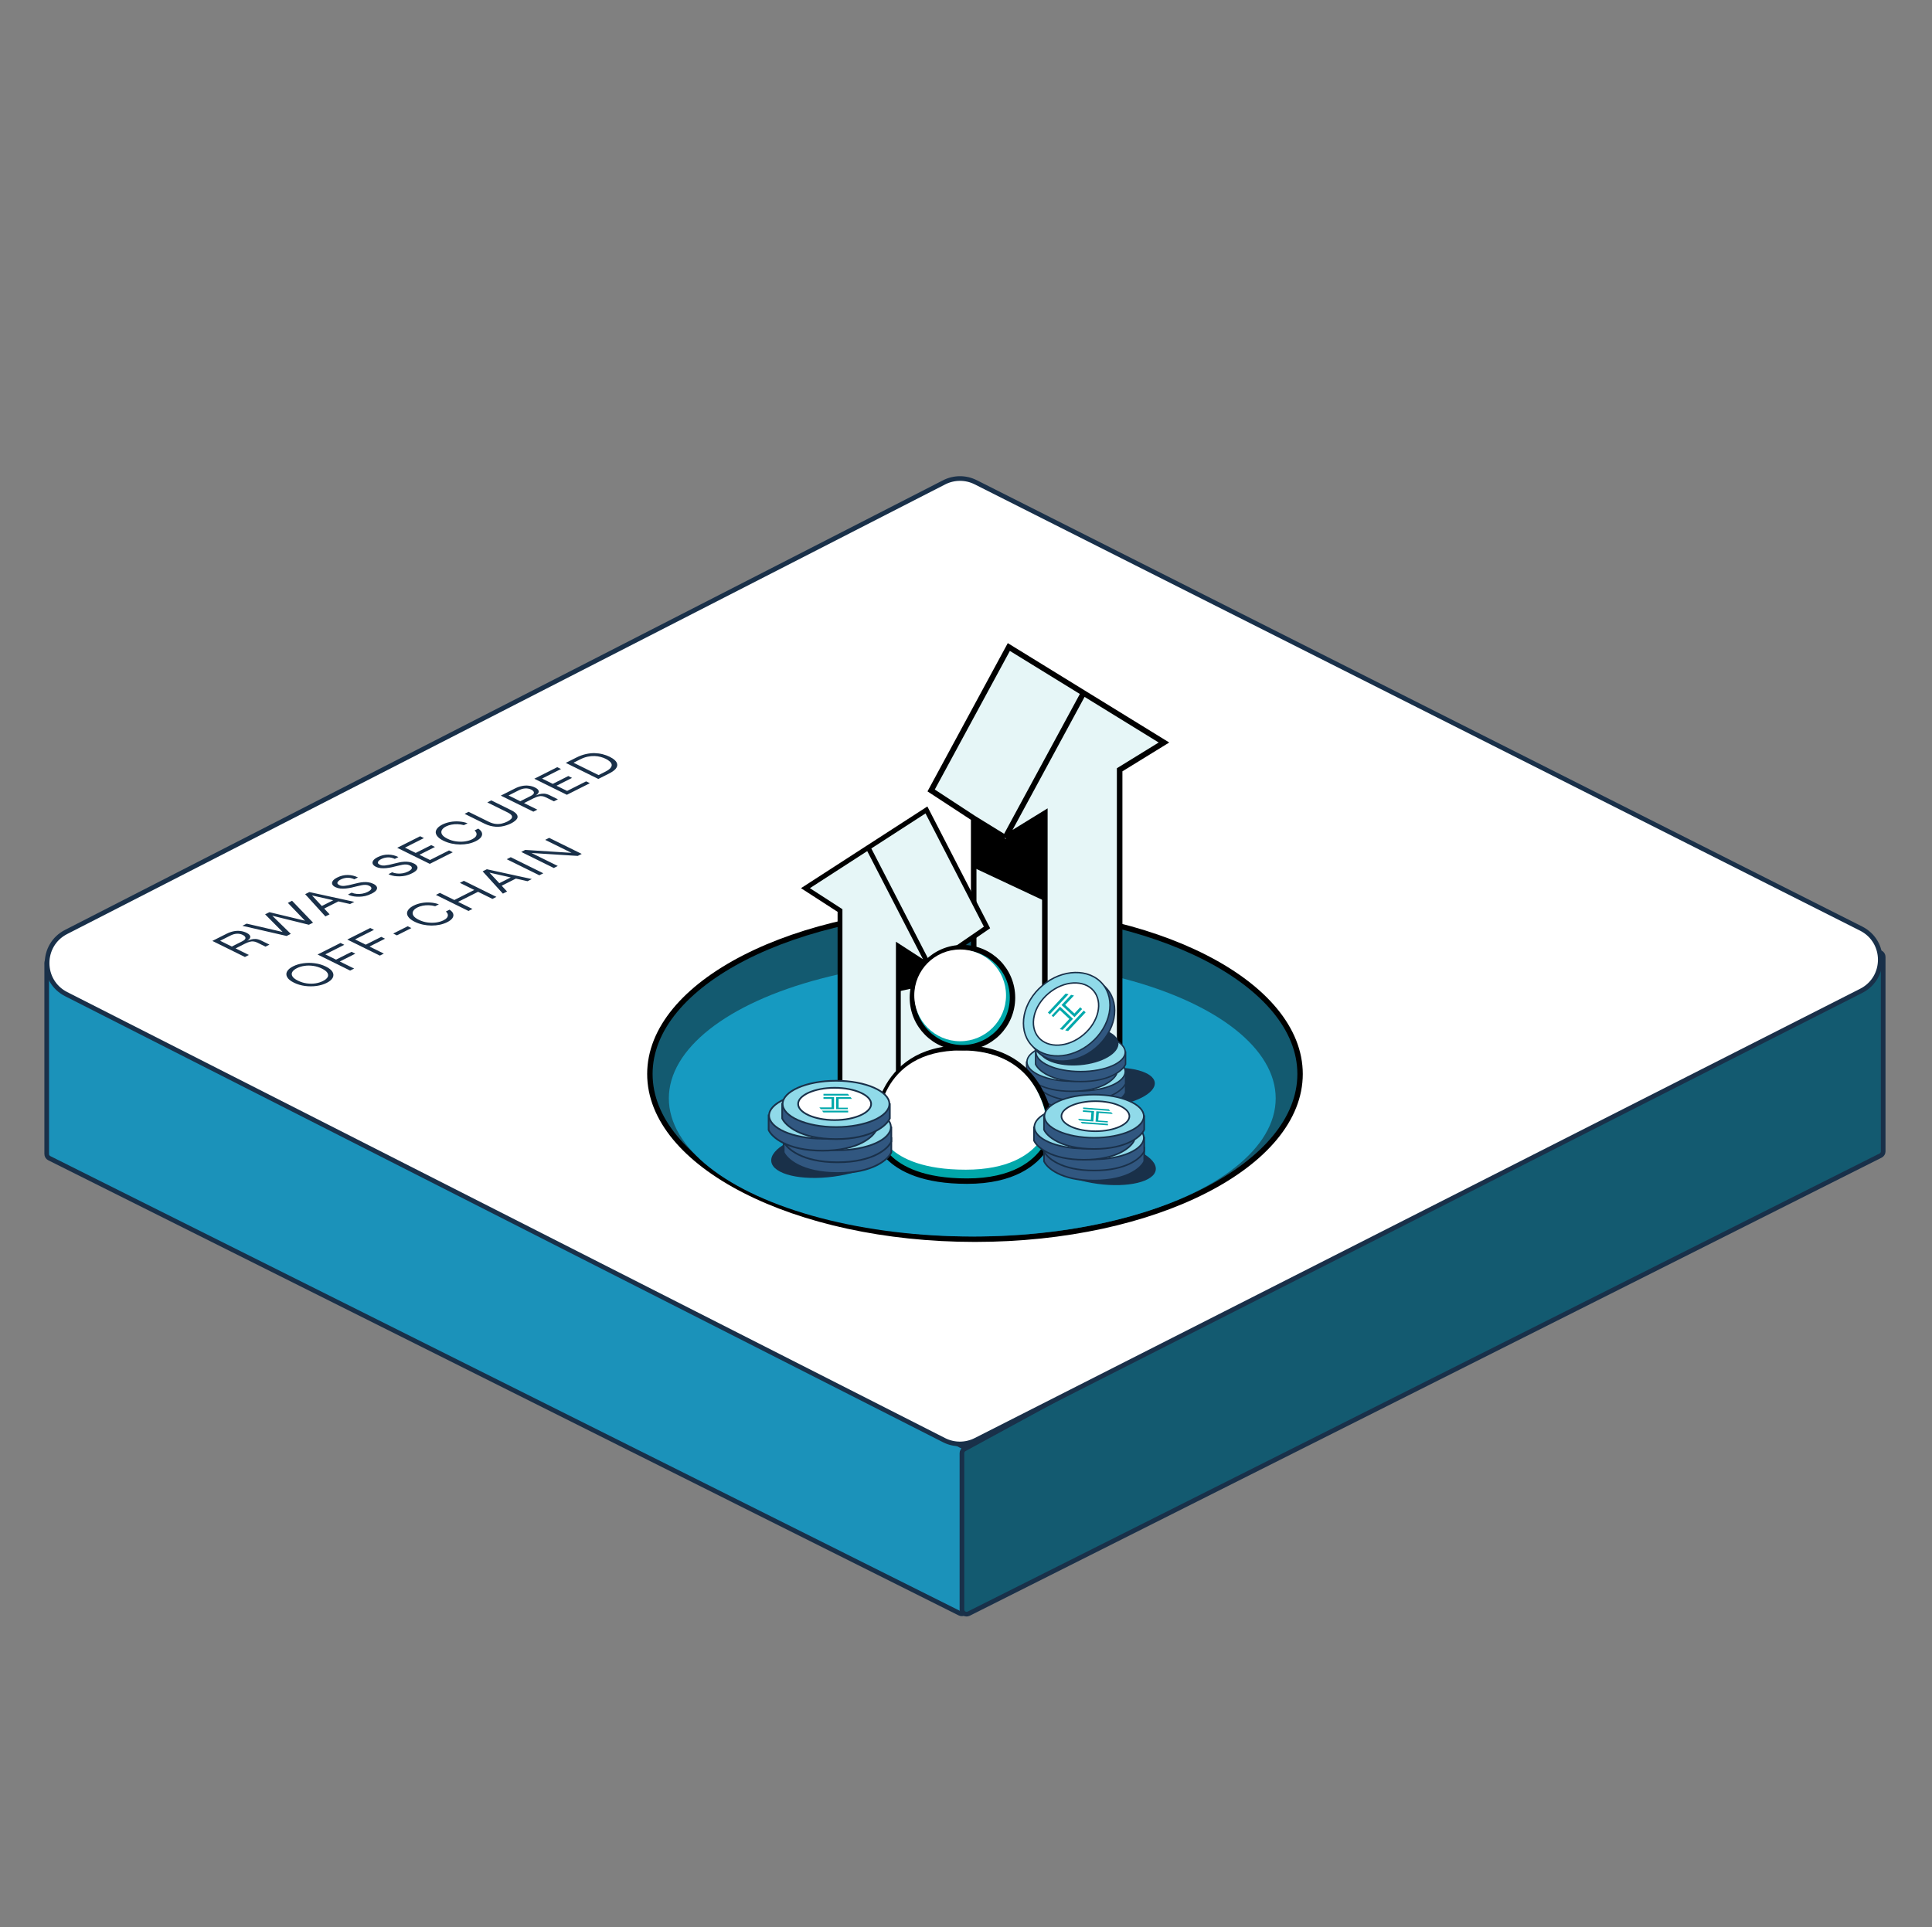<svg width="415" height="414" viewBox="0 0 415 414" fill="none" xmlns="http://www.w3.org/2000/svg">
<rect x="0" y="0" width="415" height="414" fill="#808080" stroke="none"/>
<path d="M10.033 206.865V247.931C10.033 248.31 10.247 248.656 10.586 248.826L206.152 346.616C206.817 346.948 207.599 346.465 207.599 345.721V311.823C207.599 311.455 207.397 311.116 207.072 310.942L11.506 205.984C10.84 205.626 10.033 206.109 10.033 206.865Z" fill="#1B92BA" stroke="#193049"/>
<path d="M403.036 204.705L207.149 311.324C206.827 311.499 206.627 311.836 206.627 312.202V345.794C206.627 346.538 207.411 347.022 208.076 346.687L403.963 248.266C404.301 248.096 404.514 247.75 404.514 247.372V205.583C404.514 204.825 403.702 204.342 403.036 204.705Z" fill="#135A70" stroke="#193049"/>
<path d="M14.22 213.589C8.76 210.815 8.747 203.02 14.198 200.228L202.793 103.632C204.924 102.54 207.45 102.533 209.588 103.611L399.767 199.497C405.256 202.264 405.267 210.098 399.785 212.881L209.58 309.412C207.445 310.495 204.922 310.494 202.788 309.41L14.22 213.589Z" fill="white" stroke="#193049"/>
<path d="M52.609 205.602L45.614 202.151L48.69 200.601C49.176 200.356 49.665 200.185 50.159 200.086C50.645 199.984 51.125 199.961 51.598 200.016C52.078 200.068 52.54 200.203 52.985 200.422C53.286 200.571 53.494 200.724 53.61 200.88C53.732 201.033 53.783 201.19 53.762 201.351C53.734 201.508 53.642 201.666 53.485 201.823C53.335 201.977 53.135 202.128 52.885 202.276L52.799 202.265C53.192 202.081 53.564 201.941 53.914 201.843C54.265 201.745 54.619 201.71 54.977 201.737C55.335 201.764 55.722 201.88 56.138 202.085L57.882 202.945L57.024 203.377L55.281 202.517C54.994 202.376 54.722 202.291 54.464 202.264C54.206 202.229 53.93 202.253 53.637 202.337C53.344 202.413 53.001 202.55 52.608 202.748L50.604 203.758L53.467 205.17L52.609 205.602ZM49.797 203.359L52.015 202.242C52.501 201.997 52.74 201.755 52.732 201.516C52.723 201.27 52.522 201.049 52.127 200.854C51.747 200.667 51.335 200.585 50.891 200.608C50.448 200.624 49.983 200.755 49.497 200.999L47.279 202.117L49.797 203.359ZM61.566 201.089L52.064 198.901L52.985 198.437L61.209 200.346L60.952 200.476L56.95 196.439L57.872 195.975L66.01 197.927L65.753 198.057L61.837 193.977L62.737 193.523L67.246 198.227L66.346 198.68L58.004 196.617L58.239 196.498L62.467 200.635L61.566 201.089ZM69.483 195.276L68.676 194.877L72.02 193.193L72.827 193.591L69.483 195.276ZM69.898 196.891L65.55 192.106L66.45 191.653L76.114 193.759L75.192 194.223L66.539 192.273L66.796 192.144L70.798 196.437L69.898 196.891ZM74.766 192.174L75.537 191.785C75.86 191.923 76.219 192.011 76.612 192.048C77.006 192.086 77.407 192.07 77.815 192C78.23 191.927 78.623 191.797 78.995 191.61C79.316 191.448 79.538 191.29 79.659 191.136C79.78 190.975 79.808 190.825 79.743 190.686C79.685 190.543 79.541 190.415 79.311 190.302C79.075 190.185 78.827 190.12 78.57 190.107C78.312 190.094 78.025 190.117 77.711 190.175C77.396 190.233 77.046 190.313 76.659 190.415C76.295 190.513 75.912 190.606 75.511 190.693C75.111 190.78 74.703 190.846 74.288 190.891C73.88 190.932 73.486 190.933 73.107 190.896C72.72 190.855 72.361 190.753 72.031 190.59C71.709 190.431 71.493 190.239 71.385 190.014C71.276 189.783 71.304 189.54 71.468 189.286C71.631 189.024 71.952 188.773 72.431 188.532C73.181 188.154 73.946 187.972 74.727 187.987C75.507 188.001 76.228 188.179 76.888 188.519L76.116 188.907C75.592 188.663 75.084 188.555 74.59 188.582C74.096 188.609 73.631 188.732 73.195 188.952C72.831 189.135 72.599 189.338 72.5 189.56C72.393 189.778 72.519 189.976 72.878 190.153C73.036 190.23 73.204 190.285 73.383 190.316C73.562 190.341 73.77 190.343 74.006 190.324C74.25 190.302 74.539 190.256 74.876 190.187C75.212 190.111 75.612 190.013 76.077 189.893C76.378 189.813 76.696 189.738 77.032 189.669C77.375 189.596 77.722 189.547 78.073 189.52C78.431 189.49 78.789 189.503 79.147 189.559C79.505 189.607 79.86 189.718 80.212 189.891C80.549 190.058 80.782 190.255 80.912 190.483C81.042 190.704 81.025 190.945 80.862 191.206C80.705 191.464 80.359 191.727 79.823 191.997C79.366 192.228 78.912 192.396 78.462 192.501C78.011 192.599 77.582 192.651 77.174 192.656C76.765 192.662 76.397 192.64 76.067 192.591C75.737 192.536 75.458 192.469 75.229 192.391C74.999 192.314 74.845 192.241 74.766 192.174ZM83.457 187.795L84.228 187.406C84.551 187.544 84.909 187.632 85.303 187.669C85.697 187.707 86.098 187.691 86.506 187.622C86.921 187.548 87.314 187.418 87.686 187.231C88.007 187.069 88.228 186.911 88.35 186.757C88.471 186.596 88.499 186.446 88.433 186.307C88.376 186.164 88.232 186.037 88.002 185.923C87.766 185.806 87.518 185.741 87.26 185.728C87.003 185.715 86.716 185.738 86.402 185.796C86.087 185.855 85.736 185.935 85.35 186.036C84.986 186.134 84.603 186.227 84.202 186.314C83.802 186.401 83.394 186.467 82.979 186.512C82.571 186.553 82.177 186.555 81.797 186.517C81.411 186.476 81.052 186.374 80.722 186.211C80.4 186.052 80.184 185.86 80.076 185.635C79.967 185.404 79.995 185.161 80.158 184.907C80.322 184.646 80.643 184.394 81.122 184.153C81.872 183.775 82.637 183.593 83.418 183.608C84.198 183.623 84.918 183.8 85.579 184.14L84.807 184.529C84.283 184.284 83.775 184.176 83.281 184.203C82.787 184.23 82.322 184.353 81.886 184.573C81.522 184.757 81.29 184.959 81.191 185.181C81.084 185.399 81.21 185.597 81.569 185.774C81.727 185.852 81.895 185.906 82.074 185.938C82.253 185.962 82.461 185.964 82.697 185.946C82.941 185.923 83.23 185.877 83.567 185.808C83.903 185.732 84.303 185.634 84.768 185.514C85.069 185.434 85.387 185.36 85.723 185.29C86.066 185.217 86.413 185.168 86.764 185.141C87.122 185.111 87.48 185.124 87.838 185.18C88.196 185.228 88.551 185.339 88.903 185.513C89.24 185.679 89.473 185.876 89.603 186.104C89.733 186.325 89.716 186.566 89.553 186.827C89.396 187.085 89.05 187.348 88.514 187.618C88.057 187.849 87.603 188.017 87.153 188.122C86.702 188.22 86.272 188.272 85.864 188.278C85.456 188.283 85.088 188.261 84.758 188.213C84.428 188.157 84.149 188.09 83.919 188.013C83.69 187.935 83.536 187.863 83.457 187.795ZM90.098 183.644L92.369 184.764L96.452 182.707L97.259 183.105L92.318 185.594L85.323 182.144L90.253 179.66L91.06 180.058L86.988 182.11L89.291 183.246L92.624 181.567L93.431 181.965L90.098 183.644ZM102.731 178.019C103.162 178.303 103.425 178.603 103.519 178.921C103.614 179.238 103.55 179.552 103.33 179.864C103.109 180.168 102.742 180.45 102.227 180.709C101.749 180.95 101.223 181.133 100.651 181.257C100.071 181.377 99.47 181.437 98.847 181.436C98.232 181.431 97.616 181.362 96.999 181.229C96.383 181.096 95.802 180.895 95.257 180.626C94.705 180.354 94.295 180.066 94.029 179.764C93.756 179.458 93.611 179.152 93.596 178.845C93.587 178.534 93.704 178.236 93.946 177.949C94.181 177.659 94.538 177.393 95.017 177.152C95.538 176.889 96.107 176.703 96.722 176.593C97.337 176.477 97.967 176.442 98.612 176.489C99.249 176.533 99.858 176.662 100.439 176.878L99.646 177.277C99.187 177.151 98.729 177.081 98.271 177.069C97.819 177.053 97.383 177.087 96.961 177.171C96.539 177.255 96.16 177.381 95.824 177.55C95.388 177.77 95.085 178.03 94.915 178.331C94.751 178.627 94.76 178.938 94.94 179.262C95.12 179.586 95.512 179.897 96.114 180.194C96.717 180.491 97.344 180.683 97.996 180.77C98.648 180.856 99.271 180.857 99.865 180.773C100.466 180.685 100.984 180.531 101.42 180.311C101.756 180.142 102.006 179.955 102.169 179.751C102.333 179.54 102.397 179.322 102.36 179.097C102.33 178.869 102.19 178.643 101.938 178.419L102.731 178.019ZM108.982 174.516L104.678 172.392L105.535 171.96L109.84 174.084C110.234 174.278 110.539 174.475 110.755 174.674C110.963 174.87 111.093 175.065 111.144 175.261C111.202 175.454 111.185 175.645 111.093 175.835C110.993 176.021 110.829 176.203 110.601 176.383C110.387 176.562 110.116 176.735 109.787 176.9C109.451 177.069 109.101 177.21 108.736 177.322C108.379 177.438 108.01 177.523 107.631 177.579C107.252 177.627 106.865 177.639 106.472 177.616C106.085 177.589 105.694 177.524 105.3 177.422C104.899 177.317 104.501 177.167 104.106 176.972L99.802 174.849L100.659 174.417L104.964 176.54C105.502 176.806 106.007 176.963 106.48 177.011C106.952 177.059 107.396 177.032 107.811 176.93C108.226 176.828 108.616 176.686 108.98 176.502C109.337 176.322 109.612 176.13 109.804 175.926C109.997 175.721 110.042 175.502 109.941 175.267C109.84 175.031 109.52 174.781 108.982 174.516ZM114.569 174.383L107.574 170.932L110.65 169.383C111.136 169.138 111.626 168.966 112.119 168.868C112.606 168.766 113.085 168.742 113.558 168.798C114.038 168.849 114.5 168.985 114.945 169.204C115.246 169.353 115.455 169.505 115.57 169.662C115.692 169.815 115.743 169.972 115.722 170.132C115.694 170.29 115.602 170.447 115.445 170.605C115.295 170.759 115.095 170.91 114.845 171.057L114.76 171.047C115.153 170.863 115.524 170.722 115.875 170.624C116.225 170.527 116.579 170.491 116.937 170.518C117.295 170.545 117.683 170.661 118.099 170.867L119.842 171.727L118.985 172.159L117.241 171.299C116.954 171.157 116.682 171.073 116.424 171.045C116.166 171.01 115.891 171.035 115.597 171.118C115.304 171.194 114.961 171.331 114.568 171.529L112.564 172.539L115.427 173.951L114.569 174.383ZM111.757 172.141L113.975 171.023C114.461 170.778 114.7 170.536 114.692 170.297C114.684 170.051 114.482 169.831 114.088 169.636C113.707 169.448 113.295 169.366 112.852 169.389C112.408 169.406 111.943 169.536 111.457 169.781L109.239 170.899L111.757 172.141ZM119.546 168.807L121.817 169.927L125.9 167.87L126.707 168.268L121.767 170.757L114.772 167.306L119.701 164.822L120.508 165.22L116.436 167.272L118.739 168.408L122.072 166.729L122.879 167.127L119.546 168.807ZM123.791 162.762C124.491 162.409 125.17 162.16 125.828 162.014C126.486 161.862 127.119 161.793 127.728 161.808C128.337 161.824 128.913 161.901 129.458 162.042C130.003 162.182 130.508 162.368 130.975 162.598C131.441 162.828 131.818 163.081 132.105 163.359C132.393 163.636 132.552 163.932 132.582 164.246C132.619 164.556 132.498 164.878 132.221 165.211C131.936 165.54 131.457 165.874 130.786 166.213L128.525 167.352L121.529 163.901L123.791 162.762ZM128.575 166.522L129.979 165.815C130.543 165.53 130.928 165.257 131.135 164.996C131.349 164.731 131.434 164.481 131.39 164.245C131.338 164.006 131.194 163.786 130.957 163.583C130.727 163.377 130.447 163.193 130.117 163.03C129.787 162.867 129.418 162.731 129.009 162.622C128.608 162.51 128.175 162.445 127.709 162.429C127.236 162.41 126.739 162.457 126.217 162.57C125.702 162.679 125.162 162.876 124.598 163.16L123.194 163.867L128.575 166.522ZM70.174 211.168C69.538 211.488 68.812 211.707 67.996 211.825C67.18 211.935 66.35 211.935 65.505 211.825C64.659 211.714 63.871 211.478 63.139 211.117C62.407 210.756 61.926 210.365 61.695 209.945C61.457 209.521 61.448 209.107 61.668 208.703C61.896 208.295 62.327 207.931 62.963 207.611C63.599 207.29 64.321 207.073 65.13 206.959C65.945 206.841 66.78 206.84 67.632 206.954C68.477 207.065 69.266 207.3 69.998 207.661C70.729 208.022 71.211 208.413 71.442 208.833C71.672 209.254 71.678 209.669 71.458 210.081C71.237 210.485 70.809 210.847 70.174 211.168ZM69.366 210.77C69.852 210.525 70.184 210.254 70.362 209.957C70.532 209.656 70.524 209.346 70.336 209.025C70.149 208.705 69.75 208.394 69.14 208.093C68.531 207.793 67.907 207.599 67.269 207.512C66.624 207.422 66.002 207.421 65.401 207.509C64.8 207.598 64.256 207.764 63.77 208.009C63.292 208.25 62.964 208.523 62.786 208.827C62.615 209.128 62.624 209.438 62.811 209.759C62.992 210.075 63.386 210.384 63.996 210.685C64.606 210.986 65.234 211.182 65.878 211.272C66.523 211.362 67.146 211.363 67.747 211.274C68.348 211.179 68.888 211.011 69.366 210.77ZM73.147 202.587L73.954 202.985L69.882 205.037L72.185 206.173L75.518 204.494L76.325 204.892L72.992 206.571L76.07 208.09L75.212 208.522L68.217 205.071L73.147 202.587ZM79.528 199.372L80.335 199.77L76.263 201.822L78.566 202.958L81.899 201.279L82.706 201.677L79.373 203.356L82.451 204.875L81.593 205.307L74.598 201.856L79.528 199.372ZM84.461 200.567L87.569 199.001L88.365 199.394L85.257 200.96L84.461 200.567ZM96.566 195.434C96.997 195.718 97.26 196.018 97.354 196.335C97.448 196.653 97.385 196.967 97.165 197.279C96.944 197.583 96.577 197.865 96.062 198.124C95.584 198.365 95.058 198.548 94.486 198.671C93.906 198.792 93.305 198.851 92.682 198.85C92.067 198.846 91.451 198.777 90.834 198.644C90.218 198.511 89.637 198.31 89.092 198.041C88.54 197.768 88.13 197.481 87.864 197.179C87.591 196.873 87.446 196.566 87.431 196.259C87.422 195.949 87.539 195.65 87.781 195.364C88.016 195.074 88.373 194.808 88.852 194.567C89.373 194.304 89.942 194.118 90.557 194.008C91.172 193.891 91.802 193.857 92.447 193.904C93.084 193.948 93.693 194.077 94.274 194.292L93.481 194.692C93.022 194.565 92.564 194.496 92.106 194.484C91.654 194.468 91.218 194.502 90.796 194.585C90.374 194.669 89.995 194.796 89.659 194.965C89.223 195.185 88.92 195.445 88.749 195.745C88.586 196.042 88.594 196.353 88.775 196.677C88.955 197.001 89.347 197.312 89.949 197.609C90.552 197.906 91.179 198.098 91.831 198.185C92.483 198.271 93.106 198.272 93.7 198.187C94.301 198.099 94.819 197.945 95.255 197.726C95.591 197.557 95.841 197.37 96.004 197.166C96.168 196.954 96.232 196.736 96.195 196.512C96.165 196.283 96.025 196.057 95.773 195.833L96.566 195.434ZM97.518 193.398L101.933 191.174L102.741 191.572L98.325 193.796L97.518 193.398ZM98.781 189.672L99.638 189.24L106.633 192.691L105.776 193.123L98.781 189.672ZM93.636 192.263L94.494 191.831L101.489 195.282L100.632 195.714L93.636 192.263ZM107.608 190.375L106.801 189.977L110.145 188.292L110.952 188.69L107.608 190.375ZM108.023 191.99L103.675 187.206L104.575 186.752L114.239 188.858L113.317 189.323L104.664 187.373L104.921 187.243L108.923 191.537L108.023 191.99ZM108.852 184.597L109.71 184.165L116.705 187.616L115.847 188.048L108.852 184.597ZM123.316 183.266L123.155 183.422L117.107 180.438L117.964 180.006L124.96 183.457L124.102 183.889L113.618 183.226L113.778 183.07L119.816 186.049L118.958 186.481L111.963 183.03L112.82 182.598L123.316 183.266Z" fill="#193049"/>
<path d="M209.428 195.242C228.799 195.242 246.308 199.267 258.952 205.746C271.628 212.241 279.26 221.109 279.26 230.74C279.26 240.372 271.628 249.24 258.952 255.734C246.308 262.213 228.799 266.238 209.428 266.238C190.056 266.238 172.548 262.213 159.903 255.734C147.228 249.24 139.596 240.372 139.596 230.74C139.596 221.109 147.228 212.241 159.903 205.746C172.548 199.267 190.056 195.242 209.428 195.242Z" fill="#135A70" stroke="black" stroke-width="1.164"/>
<ellipse cx="208.847" cy="235.977" rx="65.177" ry="29.679" fill="#169AC1"/>
<path d="M240.503 225.688L224.436 235.579L209.152 227.965V175.809L200.012 169.826L216.699 139.008L232.748 148.888L250.024 159.523L240.503 165.384V225.688Z" fill="#E6F6F7"/>
<path d="M224.436 235.579L240.503 225.688V165.384L250.024 159.523L232.748 148.888M224.436 235.579V174.731L215.913 179.978M224.436 235.579L209.152 227.965V175.809M232.748 148.888L215.913 179.978M232.748 148.888L216.699 139.008L200.012 169.826L209.152 175.809M215.913 179.978L209.152 175.809" stroke="black" stroke-width="1.19"/>
<path d="M209.531 186.596V176.445L216.077 180.251L224.408 174.541V193.576L209.531 186.596Z" fill="black"/>
<ellipse cx="237.341" cy="233.664" rx="4.169" ry="10.761" transform="rotate(84.269 237.341 233.664)" fill="#193049"/>
<path d="M222.441 234.759V232.231L231.738 234.015L241.777 232.156V234.759C241.232 235.999 238.535 238.478 232.109 238.478C225.684 238.478 222.987 235.999 222.441 234.759Z" fill="#315780" stroke="#193049" stroke-width="0.305"/>
<path d="M232.113 227.992C234.787 227.992 237.201 228.473 238.94 229.243C239.81 229.628 240.505 230.083 240.979 230.58C241.454 231.076 241.703 231.608 241.703 232.153C241.703 232.699 241.454 233.23 240.979 233.727C240.505 234.224 239.81 234.678 238.94 235.063C237.201 235.834 234.787 236.314 232.113 236.314C229.439 236.314 227.025 235.834 225.286 235.063C224.416 234.678 223.722 234.224 223.247 233.727C222.773 233.23 222.523 232.699 222.523 232.153C222.523 231.608 222.773 231.076 223.247 230.58C223.722 230.083 224.416 229.628 225.286 229.243C227.025 228.473 229.439 227.992 232.113 227.992Z" fill="white" stroke="#193049" stroke-width="0.305"/>
<path d="M222.441 232.822V230.293L231.738 232.078L241.777 230.219V232.822C241.232 234.061 238.535 236.54 232.109 236.54C225.684 236.54 222.987 234.061 222.441 232.822Z" fill="#315780" stroke="#193049" stroke-width="0.305"/>
<path d="M232.113 226.059C234.787 226.059 237.201 226.539 238.94 227.31C239.81 227.695 240.505 228.149 240.979 228.646C241.454 229.143 241.703 229.674 241.703 230.22C241.703 230.765 241.454 231.297 240.979 231.793C240.505 232.29 239.81 232.745 238.94 233.13C237.201 233.9 234.787 234.381 232.113 234.381C229.439 234.381 227.025 233.9 225.286 233.13C224.416 232.745 223.722 232.29 223.247 231.793C222.773 231.297 222.523 230.765 222.523 230.22C222.523 229.674 222.773 229.143 223.247 228.646C223.722 228.149 224.416 227.695 225.286 227.31C227.025 226.539 229.439 226.059 232.113 226.059Z" fill="#90DAE9" stroke="#193049" stroke-width="0.305"/>
<path d="M220.508 230.74V228.211L229.804 229.996L239.844 228.137V230.74C239.298 231.979 236.601 234.458 230.176 234.458C223.75 234.458 221.053 231.979 220.508 230.74Z" fill="#315780" stroke="#193049" stroke-width="0.305"/>
<path d="M230.18 223.977C232.854 223.977 235.267 224.457 237.007 225.228C237.877 225.613 238.571 226.067 239.046 226.564C239.52 227.061 239.77 227.592 239.77 228.138C239.77 228.683 239.52 229.215 239.046 229.711C238.571 230.208 237.877 230.663 237.007 231.048C235.267 231.818 232.854 232.299 230.18 232.299C227.506 232.299 225.092 231.818 223.353 231.048C222.483 230.663 221.788 230.208 221.313 229.711C220.839 229.215 220.59 228.683 220.59 228.138C220.59 227.592 220.839 227.061 221.313 226.564C221.788 226.067 222.483 225.613 223.353 225.228C225.092 224.457 227.506 223.977 230.18 223.977Z" fill="#90DAE9" stroke="#193049" stroke-width="0.305"/>
<path d="M222.441 228.654V226.125L231.738 227.91L241.777 226.051V228.654C241.232 229.893 238.535 232.372 232.109 232.372C225.684 232.372 222.987 229.893 222.441 228.654Z" fill="#315780" stroke="#193049" stroke-width="0.305"/>
<path d="M232.113 221.895C234.787 221.895 237.201 222.375 238.94 223.146C239.81 223.531 240.505 223.985 240.979 224.482C241.454 224.979 241.703 225.51 241.703 226.056C241.703 226.601 241.454 227.133 240.979 227.629C240.505 228.126 239.81 228.581 238.94 228.966C237.201 229.736 234.787 230.217 232.113 230.217C229.439 230.217 227.025 229.736 225.286 228.966C224.416 228.581 223.722 228.126 223.247 227.629C222.773 227.133 222.523 226.601 222.523 226.056C222.523 225.51 222.773 224.979 223.247 224.482C223.722 223.985 224.416 223.531 225.286 223.146C227.025 222.375 229.439 221.895 232.113 221.895Z" fill="#90DAE9" stroke="#193049" stroke-width="0.305"/>
<ellipse cx="231.679" cy="224.774" rx="4.093" ry="8.607" transform="rotate(85.075 231.679 224.774)" fill="#193049"/>
<path d="M237.844 212.511C240.701 215.897 239.627 221.571 235.348 225.18C231.069 228.79 225.296 228.893 222.439 225.507C219.583 222.121 220.657 216.447 224.936 212.837C229.214 209.228 234.988 209.125 237.844 212.511Z" fill="#315780" stroke="#193049" stroke-width="0.305"/>
<path d="M236.837 211.398C239.693 214.784 238.619 220.458 234.34 224.067C230.062 227.677 224.288 227.779 221.432 224.393C218.575 221.008 219.649 215.334 223.928 211.724C228.207 208.115 233.98 208.012 236.837 211.398Z" fill="#90DAE9" stroke="#193049" stroke-width="0.305"/>
<path d="M234.907 212.866C235.932 214.081 236.215 215.74 235.826 217.451C235.438 219.163 234.378 220.919 232.734 222.306C231.089 223.693 229.18 224.442 227.427 224.537C225.675 224.631 224.088 224.072 223.063 222.857C222.038 221.642 221.754 219.984 222.143 218.273C222.531 216.561 223.591 214.805 225.235 213.418C226.88 212.03 228.789 211.282 230.542 211.187C232.295 211.093 233.882 211.651 234.907 212.866Z" fill="white" stroke="#193049" stroke-width="0.305"/>
<g clip-path="url(#clip0_1973_7456)">
<path d="M229.531 213.609L225.496 217.919L225.089 217.538L228.904 213.463L229.531 213.609Z" fill="#01A8AB"/>
<path d="M232.444 216.788L230.812 218.531L228.022 215.919L230.069 213.733L230.696 213.879L228.81 215.893L230.786 217.743L232.037 216.407L232.444 216.788Z" fill="#01A8AB"/>
<path d="M230.485 218.881L228.271 221.246L227.645 221.1L229.697 218.907L227.663 217.003L226.248 218.514L225.9 218.187L227.695 216.27L230.485 218.881Z" fill="#01A8AB"/>
<path d="M233.2 217.494L229.436 221.514L228.809 221.368L232.793 217.113L233.2 217.494Z" fill="#01A8AB"/>
</g>
<path d="M180.437 234.295L192.968 242.397L204.887 236.16V204.16L212.016 199.259L199.002 174.012L186.485 182.106L173.012 190.818L180.437 195.62V234.295Z" fill="#E6F6F7"/>
<path d="M192.968 242.397L180.437 234.295V195.62L173.012 190.818L186.485 182.106M192.968 242.397V203.278L199.614 207.576M192.968 242.397L204.887 236.16V204.16M186.485 182.106L199.614 207.576M186.485 182.106L199.002 174.012L212.016 199.259L204.887 204.16M199.614 207.576L204.887 204.16" stroke="black" stroke-width="1.04"/>
<path d="M205.035 210.398L192.969 212.997V203.121L199.466 207.799L205.035 204.161V210.398Z" fill="black"/>
<path d="M206.736 225.18C188.011 225.18 188.011 243.018 188.011 243.412C188.011 243.412 188.996 253.76 207.722 253.76C217.74 253.76 222.334 249.833 224.385 246.817C225.796 244.744 225.974 242.132 225.395 239.692C224.13 234.36 220.023 225.18 206.736 225.18Z" fill="#01A8AB" stroke="black" stroke-width="1.164"/>
<path d="M206.5 225.676C188.504 225.676 188.504 241.669 188.504 242.022C188.504 242.022 189.451 251.3 207.447 251.3C216.509 251.3 220.953 248.18 223.088 245.559C224.783 243.477 225.006 240.636 224.261 238.057C222.864 233.219 218.725 225.676 206.5 225.676Z" fill="white"/>
<circle cx="206.737" cy="214.342" r="10.752" fill="#01A8AB" stroke="black" stroke-width="1.164"/>
<circle cx="206.245" cy="213.848" r="9.855" fill="white"/>
<ellipse cx="236.386" cy="249.747" rx="4.641" ry="11.981" transform="rotate(97.669 236.386 249.747)" fill="#193049"/>
<path d="M224.254 249.496V246.68L234.604 248.668L245.781 246.598V249.496C245.174 250.876 242.171 253.635 235.018 253.635C227.864 253.635 224.861 250.876 224.254 249.496Z" fill="#315780" stroke="#193049" stroke-width="0.34"/>
<path d="M235.022 241.967C237.999 241.967 240.687 242.501 242.623 243.358C243.591 243.787 244.365 244.293 244.894 244.847C245.421 245.399 245.699 245.991 245.699 246.599C245.699 247.206 245.421 247.798 244.894 248.351C244.365 248.904 243.592 249.411 242.623 249.84C240.687 250.697 237.999 251.231 235.022 251.231C232.045 251.231 229.357 250.697 227.421 249.84C226.453 249.411 225.68 248.904 225.151 248.351C224.623 247.798 224.346 247.206 224.346 246.599C224.346 245.991 224.624 245.399 225.151 244.847C225.68 244.293 226.453 243.787 227.421 243.358C229.357 242.501 232.045 241.967 235.022 241.967Z" fill="white" stroke="#193049" stroke-width="0.34"/>
<path d="M224.254 247.339V244.524L234.604 246.511L245.781 244.441V247.339C245.174 248.719 242.171 251.479 235.018 251.479C227.864 251.479 224.861 248.719 224.254 247.339Z" fill="#315780" stroke="#193049" stroke-width="0.34"/>
<path d="M235.022 239.811C237.999 239.811 240.687 240.345 242.623 241.202C243.591 241.631 244.365 242.137 244.894 242.69C245.421 243.243 245.699 243.835 245.699 244.442C245.699 245.05 245.421 245.642 244.894 246.194C244.365 246.748 243.592 247.255 242.623 247.684C240.687 248.541 237.999 249.075 235.022 249.075C232.045 249.075 229.357 248.541 227.421 247.684C226.453 247.255 225.68 246.748 225.151 246.194C224.623 245.642 224.346 245.05 224.346 244.442C224.346 243.835 224.624 243.243 225.151 242.69C225.68 242.137 226.453 241.631 227.421 241.202C229.357 240.345 232.045 239.811 235.022 239.811Z" fill="#90DAE9" stroke="#193049" stroke-width="0.34"/>
<path d="M222.094 245.027V242.212L232.443 244.199L243.621 242.129V245.027C243.014 246.407 240.011 249.167 232.857 249.167C225.704 249.167 222.701 246.407 222.094 245.027Z" fill="#315780" stroke="#193049" stroke-width="0.34"/>
<path d="M232.858 237.494C235.835 237.494 238.523 238.028 240.459 238.886C241.427 239.314 242.201 239.821 242.729 240.374C243.257 240.927 243.535 241.519 243.535 242.126C243.535 242.733 243.257 243.325 242.729 243.878C242.201 244.431 241.427 244.938 240.459 245.367C238.523 246.225 235.835 246.759 232.858 246.759C229.881 246.759 227.193 246.225 225.257 245.367C224.288 244.938 223.516 244.431 222.987 243.878C222.459 243.325 222.182 242.734 222.182 242.126C222.182 241.519 222.46 240.927 222.987 240.374C223.516 239.821 224.289 239.314 225.257 238.886C227.193 238.028 229.881 237.494 232.858 237.494Z" fill="#90DAE9" stroke="#193049" stroke-width="0.34"/>
<path d="M224.254 242.706V239.891L234.604 241.879L245.781 239.809V242.706C245.174 244.086 242.171 246.846 235.018 246.846C227.864 246.846 224.861 244.086 224.254 242.706Z" fill="#315780" stroke="#193049" stroke-width="0.34"/>
<path d="M235.022 235.178C237.999 235.178 240.687 235.712 242.623 236.569C243.591 236.998 244.365 237.504 244.894 238.058C245.421 238.61 245.699 239.202 245.699 239.81C245.699 240.417 245.421 241.009 244.894 241.562C244.365 242.115 243.592 242.622 242.623 243.051C240.687 243.908 237.999 244.442 235.022 244.442C232.045 244.442 229.357 243.908 227.421 243.051C226.453 242.622 225.68 242.115 225.151 241.562C224.623 241.009 224.346 240.417 224.346 239.81C224.346 239.202 224.624 238.61 225.151 238.058C225.68 237.504 226.453 236.998 227.421 236.569C229.357 235.712 232.045 235.178 235.022 235.178Z" fill="#90DAE9" stroke="#193049" stroke-width="0.34"/>
<path d="M235.3 236.584C237.344 236.584 239.187 236.961 240.513 237.563C241.853 238.173 242.602 238.98 242.602 239.811C242.601 240.641 241.853 241.447 240.513 242.057C239.187 242.659 237.344 243.036 235.3 243.036C233.255 243.036 231.412 242.659 230.087 242.057C228.746 241.447 227.998 240.641 227.998 239.811C227.998 238.98 228.746 238.173 230.087 237.563C231.412 236.961 233.255 236.584 235.3 236.584Z" fill="white" stroke="#193049" stroke-width="0.34"/>
<g clip-path="url(#clip1_1973_7456)">
<path d="M232.12 241.019L238.008 241.445L237.985 241.77L232.417 241.367L232.12 241.019Z" fill="#01A8AB"/>
<path d="M232.629 238.542L235.011 238.714L234.85 240.938L231.863 240.722L231.565 240.375L234.318 240.574L234.432 238.998L232.605 238.866L232.629 238.542Z" fill="#01A8AB"/>
<path d="M235.489 238.746L238.719 238.98L239.017 239.328L236.021 239.111L235.904 240.733L237.969 240.882L237.949 241.16L235.328 240.971L235.489 238.746Z" fill="#01A8AB"/>
<path d="M232.672 237.937L238.165 238.335L238.462 238.682L232.648 238.262L232.672 237.937Z" fill="#01A8AB"/>
</g>
<ellipse cx="4.985" cy="12.869" rx="4.985" ry="12.869" transform="matrix(0.133 0.991 0.991 -0.133 165.014 244.617)" fill="#193049"/>
<path d="M191.459 247.574V244.55L180.343 246.684L168.337 244.461V247.574C168.989 249.056 172.214 252.02 179.898 252.02C187.582 252.02 190.807 249.056 191.459 247.574Z" fill="#315780" stroke="#193049" stroke-width="0.365"/>
<path d="M179.895 239.483C176.697 239.483 173.811 240.058 171.731 240.979C170.691 241.439 169.86 241.983 169.292 242.577C168.725 243.171 168.428 243.807 168.428 244.459C168.428 245.111 168.725 245.747 169.292 246.341C169.86 246.935 170.691 247.479 171.731 247.939C173.811 248.86 176.697 249.435 179.895 249.435C183.092 249.435 185.979 248.86 188.059 247.939C189.099 247.479 189.929 246.935 190.497 246.341C191.064 245.747 191.362 245.111 191.362 244.459C191.362 243.806 191.064 243.171 190.497 242.577C189.929 241.983 189.099 241.439 188.059 240.979C185.979 240.058 183.092 239.483 179.895 239.483Z" fill="white" stroke="#193049" stroke-width="0.365"/>
<path d="M191.459 245.261V242.237L180.343 244.372L168.337 242.148V245.261C168.989 246.743 172.214 249.708 179.898 249.708C187.582 249.708 190.807 246.743 191.459 245.261Z" fill="#315780" stroke="#193049" stroke-width="0.365"/>
<path d="M179.895 237.171C176.697 237.171 173.811 237.745 171.731 238.666C170.691 239.127 169.86 239.67 169.292 240.265C168.725 240.858 168.428 241.494 168.428 242.146C168.428 242.799 168.725 243.435 169.292 244.028C169.86 244.623 170.691 245.166 171.731 245.627C173.811 246.548 176.697 247.122 179.895 247.122C183.092 247.122 185.979 246.548 188.059 245.627C189.099 245.167 189.929 244.623 190.497 244.028C191.064 243.435 191.362 242.799 191.362 242.146C191.362 241.494 191.064 240.858 190.497 240.265C189.929 239.67 189.099 239.127 188.059 238.666C185.979 237.745 183.092 237.171 179.895 237.171Z" fill="#90DAE9" stroke="#193049" stroke-width="0.365"/>
<path d="M188.225 242.769V239.745L177.108 241.88L165.103 239.656V242.769C165.755 244.251 168.98 247.215 176.664 247.215C184.347 247.215 187.572 244.251 188.225 242.769Z" fill="#315780" stroke="#193049" stroke-width="0.365"/>
<path d="M176.664 234.683C173.467 234.683 170.581 235.257 168.501 236.178C167.461 236.638 166.629 237.182 166.062 237.776C165.495 238.37 165.197 239.006 165.197 239.658C165.197 240.311 165.495 240.947 166.062 241.54C166.629 242.135 167.461 242.678 168.501 243.139C170.581 244.059 173.467 244.634 176.664 244.634C179.862 244.634 182.748 244.059 184.828 243.139C185.868 242.678 186.699 242.134 187.267 241.54C187.834 240.947 188.132 240.311 188.132 239.658C188.132 239.006 187.834 238.37 187.267 237.776C186.699 237.182 185.868 236.638 184.828 236.178C182.748 235.257 179.862 234.683 176.664 234.683Z" fill="#90DAE9" stroke="#193049" stroke-width="0.365"/>
<path d="M191.139 240.281V237.257L180.022 239.391L168.017 237.168V240.281C168.669 241.763 171.894 244.727 179.578 244.727C187.261 244.727 190.487 241.763 191.139 240.281Z" fill="#315780" stroke="#193049" stroke-width="0.365"/>
<path d="M179.578 232.194C176.381 232.194 173.495 232.769 171.415 233.689C170.375 234.15 169.544 234.694 168.976 235.288C168.409 235.882 168.111 236.517 168.111 237.17C168.111 237.822 168.409 238.458 168.976 239.052C169.544 239.646 170.375 240.19 171.415 240.65C173.495 241.571 176.381 242.145 179.578 242.146C182.776 242.146 185.662 241.571 187.742 240.65C188.782 240.19 189.613 239.646 190.181 239.052C190.748 238.458 191.046 237.822 191.046 237.17C191.046 236.517 190.748 235.882 190.181 235.288C189.613 234.694 188.782 234.15 187.742 233.689C185.662 232.769 182.776 232.194 179.578 232.194Z" fill="#90DAE9" stroke="#193049" stroke-width="0.365"/>
<path d="M179.281 233.71C177.085 233.71 175.106 234.115 173.683 234.762C172.243 235.416 171.44 236.283 171.439 237.175C171.439 238.067 172.243 238.933 173.683 239.588C175.106 240.235 177.085 240.641 179.281 240.641C181.477 240.641 183.457 240.235 184.881 239.588C186.321 238.933 187.124 238.067 187.124 237.175C187.124 236.283 186.321 235.416 184.881 234.762C183.457 234.115 181.477 233.71 179.281 233.71Z" fill="white" stroke="#193049" stroke-width="0.365"/>
<g clip-path="url(#clip2_1973_7456)">
<path d="M176.57 238.622L182.189 238.622L182.189 239L176.876 239L176.57 238.622Z" fill="#01A8AB"/>
<path d="M176.884 235.702L179.157 235.702L179.157 238.297L176.306 238.297L176 237.918L178.626 237.918L178.626 236.081L176.884 236.081L176.884 235.702Z" fill="#01A8AB"/>
<path d="M179.61 235.702L182.693 235.702L182.999 236.081L180.141 236.081L180.141 237.973L182.111 237.973L182.111 238.297L179.61 238.297L179.61 235.702Z" fill="#01A8AB"/>
<path d="M176.883 234.999L182.124 234.999L182.43 235.377L176.883 235.377L176.883 234.999Z" fill="#01A8AB"/>
</g>
<defs>
<clipPath id="clip0_1973_7456">
<rect width="5.892" height="7.355" fill="white" transform="translate(229.532 212.791) rotate(43.115)"/>
</clipPath>
<clipPath id="clip1_1973_7456">
<rect width="3.438" height="7.355" fill="white" transform="translate(231.5 241.301) rotate(-85.864)"/>
</clipPath>
<clipPath id="clip2_1973_7456">
<rect width="4" height="7" fill="white" transform="translate(176 239) rotate(-90)"/>
</clipPath>
</defs>
</svg>
